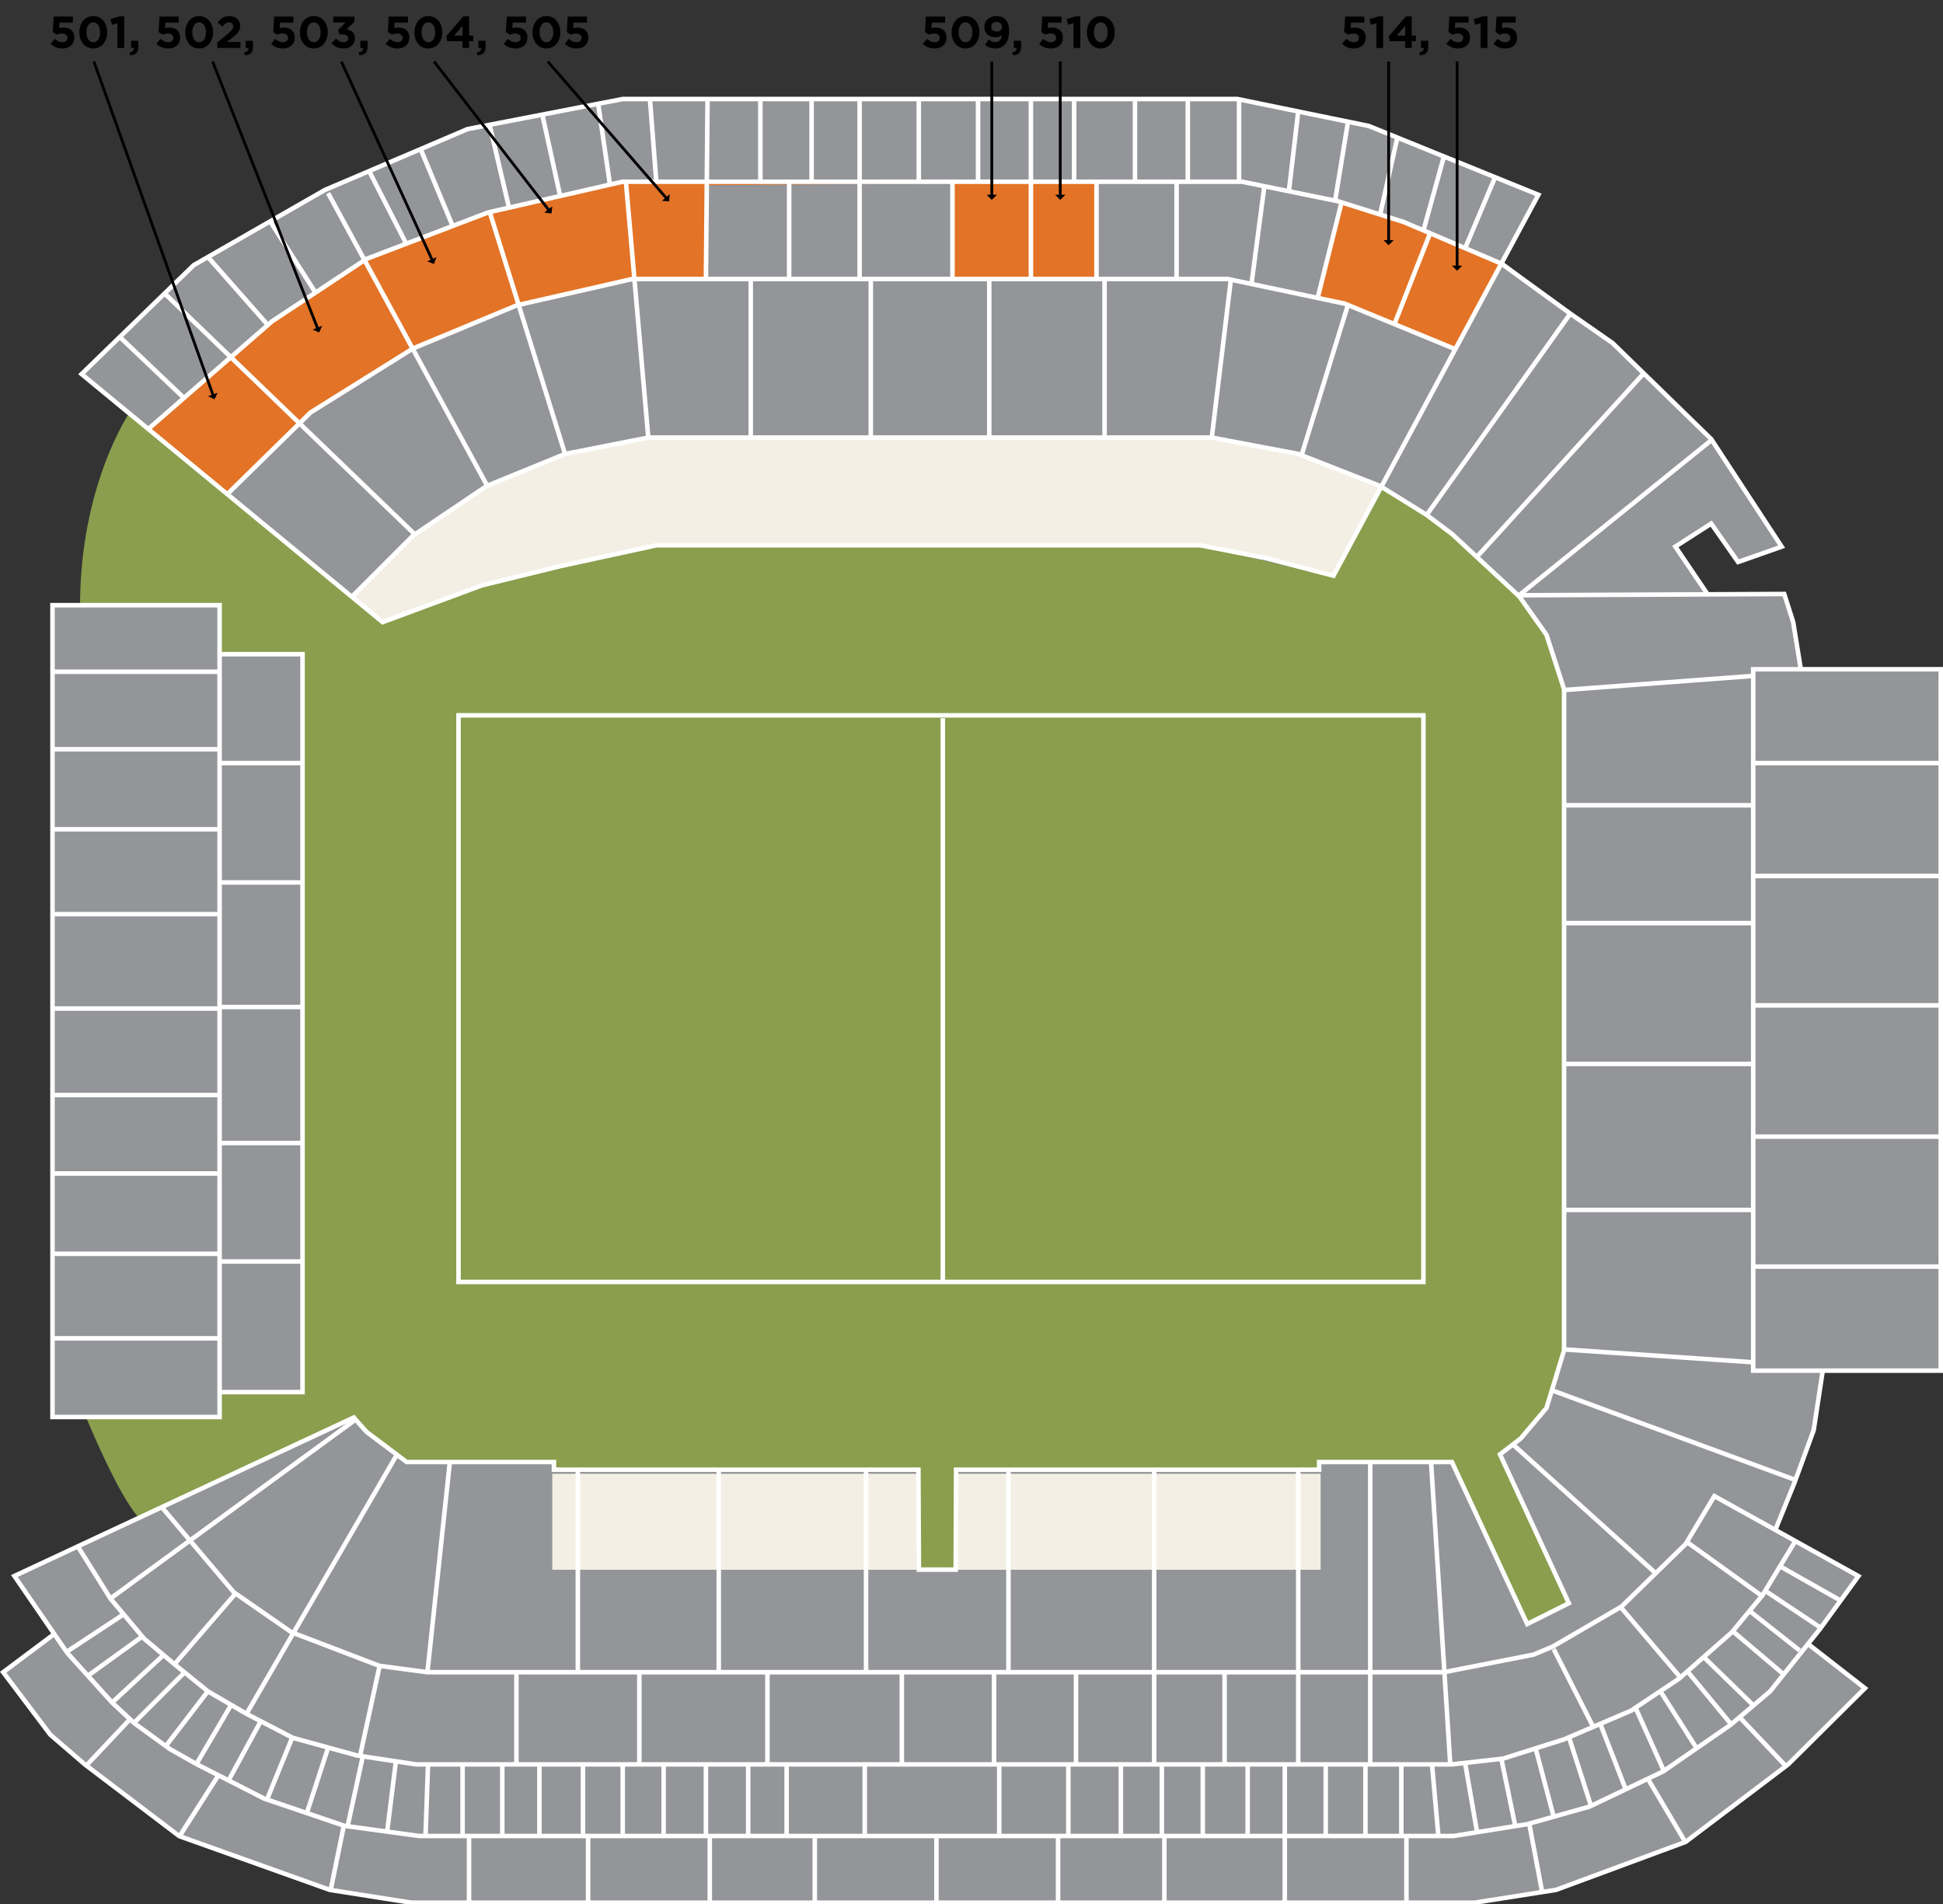 <?xml version="1.0" encoding="UTF-8"?>
<svg xmlns="http://www.w3.org/2000/svg" version="1.1" viewBox="0 0 346.94 340">
  <rect x="0" y="0" width="346.94" height="340" fill="#333333" stroke="none"/>
  <defs>
    <style>
      .st0 {
        fill: #f3efe4;
      }

      .st1 {
        fill: #fff;
      }

      .st2 {
        fill: none;
        stroke: #fff;
        stroke-width: .81px;
      }

      .st3 {
        fill: #e37326;
      }

      .st4 {
        fill: #939598;
      }

      .st5 {
        fill: #8a9e4d;
      }
    </style>
  </defs>
  <g id="Layer_2">
    <g id="Layer_1-2">
      <g>
        <polygon class="st4" points="83.29 23.06 58.14 34.04 34.58 47.53 14.46 66.97 68.2 111.1 86.26 104.47 116.91 97.38 214.54 97.61 238.1 103.1 246.33 87.09 254.33 91.89 259.59 95.78 271.03 106.53 276.06 113.39 279.49 123.22 279.49 240.76 278.57 243.96 346.49 244.87 346.26 119.56 321.33 119.56 320.19 111.1 318.59 106.07 304.87 106.07 299.15 97.61 305.33 93.72 310.36 100.35 318.13 97.61 305.56 78.63 287.94 61.25 280.4 56.22 268.28 46.62 274.68 34.73 244.27 22.61 220.95 17.8 111.19 17.57 83.29 23.06"></polygon>
        <polygon class="st4" points="276.29 251.5 271.49 256.99 267.82 259.74 279.94 286.26 272.63 290.15 259.36 261.11 235.58 261.11 235.58 262.71 170.64 262.71 170.64 280.54 164.01 280.54 163.78 262.71 98.84 262.71 98.61 261.11 72.54 261.11 65 255.39 62.94 253.1 2.57 281.46 9.43 291.98 .51 298.61 8.74 309.81 15.15 315.3 32.07 327.88 58.82 337.48 73.69 340 83.75 340 263.02 340 277.66 337.48 300.98 328.8 318.82 315.53 332.77 301.36 322.7 293.58 331.85 281.46 316.99 273.23 323.85 255.62 325.45 244.87 279.49 240.76 276.29 251.5"></polygon>
        <rect class="st4" x="9.43" y="108.13" width="29.73" height="144.98"></rect>
        <rect class="st4" x="39.15" y="116.82" width="14.86" height="131.71"></rect>
        <polygon class="st1" points="170.64 263.17 163.79 263.17 164.01 280.31 170.64 280.31 170.64 263.17"></polygon>
        <path class="st0" d="M235.81,263.17h-65.17v17.15h65.17v-17.15ZM163.79,263.17h-65.18v17.15h65.39l-.22-17.15.01-0Z"></path>
        <path class="st1" d="M246.33,87.09l-8.23,16.01,8.4-15.9-.17-.1v-.01ZM116.9,97.38l-30.39,7.03,30.62-7.03h-.23ZM62.8,106.67l-.09.09,5.46,4.32-5.37-4.41Z"></path>
        <polygon class="st0" points="216.37 78.17 115.76 78.17 100.9 80.92 86.95 86.63 74.14 95.32 62.8 106.67 68.17 111.08 68.2 111.1 86.26 104.47 86.51 104.41 116.9 97.38 117.13 97.38 117.13 97.38 214.32 97.38 225.52 99.67 238.1 103.1 246.33 87.09 246.5 87.19 246.56 87.09 231.7 81.14 216.37 78.17"></polygon>
        <path class="st5" d="M23.15,73.66s-8.86,12.86-8.86,34.58l24.87-.11v8.69l14.86.23-.23,131.71h-14.41l-.23,4.35H15.38s5.72,13.95,9.37,17.84l38.19-17.61,2.51,2.51,6.63,5.26h26.75v1.6l64.94-.23.46,18.06h6.4v-17.84l64.71-.23.46-1.37h23.32l13.26,28.81,7.77-3.43-12.35-26.75,2.75-1.83,1.14-1.14,4.12-5.03,3.66-10.75-.23-117.54-2.97-9.83-5.03-7.09-7.77-6.86-4.12-4.11-4.8-3.43-8.01-5.03-8.46,16-23.78-5.72h-97.18l-30.87,7.09-18.06,6.86-45.04-37.66Z"></path>
        <path class="st2" d="M168.35,128.25v100.62M81.87,228.92h172.29v-101.18H81.87v101.18Z"></path>
        <rect class="st4" x="155.55" y="49.82" width="41.62" height="15.09"></rect>
        <polygon class="st3" points="26.35 76.57 40.53 88.23 55.39 73.6 73.68 62.4 92.44 54.39 113.01 50.05 219.35 49.82 240.61 54.39 259.59 62.4 268.28 47.3 249.99 39.3 238.33 35.87 221.18 32.21 110.96 32.44 87.41 37.93 64.99 46.39 47.85 57.82 26.35 76.57"></polygon>
        <rect class="st4" x="177.5" y="298.61" width="14.63" height="16.24"></rect>
        <rect class="st4" x="192.14" y="298.61" width="14.18" height="16.47"></rect>
        <rect class="st4" x="206.09" y="298.84" width="25.61" height="16.24"></rect>
        <polygon class="st4" points="231.91 298.97 231.91 314.77 258.91 315.07 257.99 298.61 231.91 298.97"></polygon>
        <polygon class="st4" points="170.28 32.69 126.42 33.08 126.03 49.67 169.89 49.67 170.28 32.69"></polygon>
        <polygon class="st4" points="195.79 50.05 219.8 50.05 235.13 53.25 239.7 36.33 221.18 32.21 195.79 32.44 195.79 50.05"></polygon>
        <path class="st2" d="M271.25,106.3l34.3-27.67M263.71,99.44l29.73-32.7M254.79,91.89l25.61-35.9M270.8,106.3l47.79-.23,1.6,5.03,1.37,8.46M279.26,123.22l33.61-2.51M279.26,143.8h33.61M279.26,164.84h33.84M279.26,189.99h33.84M279.49,216.06h33.39M279.49,240.98l33.61,2.29M277.2,248.3l43.45,16M270.11,257.91l25.61,23.1M325.45,244.87l-1.6,10.52-3.43,9.38-3.43,8.46M310.81,306.84l8,8.46M294.35,317.82l6.63,11.2M273.09,325.82l2.29,12.12M251.13,327.88v11.89M229.41,327.88v11.89M207.91,327.88v11.89M188.93,327.88v12.12M167.21,327.88v11.89M145.49,327.88v11.89M126.74,328.11v11.66M105.01,328.11v11.89M83.75,328.11v11.66M61.34,326.28l-2.29,11.2M38.93,317.13l-6.86,10.75M23.15,307.07l-7.54,8M318.13,279.86l10.52,5.95M315.39,284.2l9.6,6.4M312.64,287.86l8.69,6.86M309.67,291.52l8.92,7.55M304.41,296.09l8.46,8.23M301.44,298.61l7.55,9.15M296.64,302.27l6.4,10.06M292.06,305.01l5.03,11.2M285.89,308.21l4.35,11.2M280.17,310.27l3.89,12.12M274.23,312.33l3.2,12.12M268.05,313.93l2.51,12.12M261.65,315.08l2.06,11.89M255.7,315.08l1.14,12.8M250.22,315.08v12.8M243.81,315.08v12.8M236.72,315.08v12.8M229.41,315.08v12.8M222.78,315.08v12.8M214.77,315.08v12.8M207.46,315.08v12.8M200.14,315.08v12.8M190.76,315.08v12.8M178.42,315.08v12.8M154.41,315.08v12.8M140.46,315.08v12.8M133.6,315.08v12.8M126.05,315.08v12.8M118.5,315.08v12.8M111.19,315.08v12.8M104.1,315.08v12.8M96.32,315.08v12.8M89.69,315.08v12.8M82.6,315.08v12.8M76.43,315.08l-.45,12.8M70.71,314.39l-1.6,12.81M64.77,313.7l-2.74,12.58M58.59,312.1l-3.88,11.89M52.19,310.27l-4.57,11.2M46.47,307.53l-5.72,10.52M41.21,304.55l-6.17,10.52M37.1,302.04l-7.54,9.83M32.98,298.61l-9.15,9.15M29.09,295.64l-9.15,8.46M25.44,292.21l-9.83,7.09M22,288.32l-10.06,6.63M301.44,275.52l13.04,9.38M289.55,287.18l10.29,12.12M277.43,294.49l7.09,13.95M218.66,298.61v16.47M192.13,298.61v16.47M177.5,298.61v16.47M161.03,298.61v16.47M137.03,298.61v16.47M114.16,298.61v16.47M92.21,298.61v16.47M67.74,297.69l-3.43,15.78M42.02,284.6l-10.86,12.58M255.53,261.11l3.43,53.97M244.67,261.11v53.97M231.81,262.48v52.6M206.09,262.48v52.6M180.07,262.48v36.13M154.64,262.48v36.13M128.34,262.48v36.13M103.18,262.48v36.13M80.32,261.11l-4,37.5M70.88,259.74l-26.87,46.31M63.17,253.73l-43.45,31.73M14,276.31l5.72,9.15,6,7.15,5.43,4.57,6,4.86,6.86,4,8.29,4.29,11.43,3.14,10.57,1.6h184.94l9.15-1.03,10.86-3.43,12.01-5.14,8.57-5.72,9.43-8.29,5.43-6.57,5.72-9.43M9.43,291.98l-8.86,6.63,8.41,11.15,6.17,5.32,16.86,12.8,26.87,9.6,14.58,2.29h189.8l14.58-2.29,23.15-8.57,18.29-13.83,13.72-13.61-10.29-8.01M312.64,226.18h34.3M312.64,202.97h34.3M312.64,179.53h34.3M312.64,156.43h34.3M312.64,136.26h34.3M39.61,225.27h14.41M39.61,204.11h14.41M39.61,179.82h14.41M39.61,157.58h14.41M39.61,136.26h14.41M8.97,238.99h30.64M8.97,223.89h30.64M8.97,209.55h30.64M8.97,195.54h30.64M8.97,180.1h30.64M8.97,163.24h30.64M8.97,148.09h30.64M8.97,133.8h30.64M8.97,119.96h30.64M39.61,116.82h14.41v131.77h-14.41M9.37,108.07v144.97h29.84V108.07H9.37ZM313.05,244.76h33.49v-125.25h-33.49v125.25ZM248.96,57.93l6.29-16M235.24,53.36l4.29-17.15M223.46,50.73l2.29-17.38M210.09,49.82v-17.38M195.79,49.82v-17.38M170.07,49.82v-17.38M153.49,49.82v-17.38M140.91,49.82v-17.38M261.54,44.5l5.38-12.75M254.11,41.36l3.72-13.44M246.39,38.5l3.14-14.01M238.38,35.93l2.29-14.01M230.1,34.5l1.71-14.58M221.24,32.44v-14.76M212.09,32.44v-14.76M202.66,32.44v-14.76M191.79,32.44v-14.76M184.08,49.82V17.68M174.64,32.44v-14.76M164.06,32.44v-14.76M153.49,32.44v-14.76M144.92,32.44v-14.76M135.77,32.44v-14.76M126.05,49.82l.29-32.13M117.19,32.44l-1.14-14.76M108.9,32.9l-2.06-14.18M100.04,35.07l-3.14-14.29M90.89,37.07l-3.43-14.58M80.89,40.5l-5.72-13.72M72.6,43.64l-6.57-12.86M56.31,52.22l-8-12.58M47.73,57.93l-10.58-12.01M32.87,71.08l-11.43-10.86M232.38,81.38l8.29-26.87M216.37,78.17l3.43-28.36M197.23,78.17v-28.36M176.64,78.17v-28.36M155.49,78.17v-28.36M134.05,78.17v-28.36M115.76,78.17l-4-45.73M100.9,81.09l-13.43-43.16M87.18,87.09l-28.59-52.6M74.03,95.38L29.32,52.33M304.87,106.07l-5.72-8.46,6.4-4.11,4.8,6.86,7.78-2.74-12.58-19.21-17.61-17.15-7.55-5.26-12.29-8.92-17.44-7.43-11.72-3.71-17.15-3.49h-110.62l-24.01,5.49-21.72,8.29-16.86,11.15-22.01,19.15M259.54,62.22l-19.44-8-20.87-4.4h-106.33l-20.58,4.69-18.58,7.72-18.29,11.43-14.86,14.58M28.87,269.11l12.86,15.21,10.29,7.14,15.72,6.01,8.57,1.14h181.51l16-3.14,3.43-1.43,12.29-7.15,11.43-11.15,5.15-8.58,25.72,14.29-6.86,9.43-6.17,7.72-2.74,3.43-7.09,6-12,8.29-13.15,6.29-11.15,3.14-13.15,2.11H74.89l-13.44-1.83-14.29-4.86-12.01-6.12-4.86-2.75-6.29-4.57-4-3.72-8-8.86-9.43-13.72,26.55-12.4,34.05-15.9,2.29,2.57,7.15,5.38h26.3v1.37h65.08l.09,17.84h6.57l.07-17.84h64.82v-1.37h23.72l13.44,28.93,7.43-3.72-12.29-26.58,3.72-2.86,4.58-5.43,3.14-10.29v-118.05l-3.14-9.72-4.86-6.86-12.01-11.15-4.57-3.43-8.29-5.14-14.58-5.72-15.44-2.92h-100.62l-14.86,2.92-14,5.72-13.15,8.86-10.86,10.86M274.69,34.78l-36.59,68.03-12.01-3.14-11.72-2.29h-97.18l-17.15,3.72-14,3.43-17.72,6.57L14.57,66.8l20.01-19.44,23.44-13.44,25.44-10.86,27.73-5.38h109.76l23.44,4.81,30.3,12.29Z"></path>
      </g>
    </g>
  </g>
  <g id="Texties">
    <g>
      <path d="M9.042,7.818l.744-.887c.424.384.839.607,1.335.607.576,0,.936-.28.936-.775v-.016c0-.48-.408-.76-.992-.76-.352,0-.671.096-.936.208l-.711-.472.16-2.758h3.438v1.079h-2.382l-.064.968c.224-.056.424-.096.735-.096,1.087,0,1.959.528,1.959,1.791v.016c0,1.183-.839,1.935-2.127,1.935-.896,0-1.551-.319-2.095-.839Z"></path>
      <path d="M14.169,5.779v-.016c0-1.623,1.008-2.895,2.495-2.895,1.479,0,2.479,1.255,2.479,2.878v.016c0,1.623-1,2.894-2.495,2.894-1.495,0-2.479-1.255-2.479-2.878ZM17.879,5.779v-.016c0-1.016-.496-1.783-1.231-1.783-.735,0-1.215.744-1.215,1.767v.016c0,1.023.487,1.783,1.231,1.783s1.215-.751,1.215-1.767Z"></path>
      <path d="M20.961,4.172l-.976.24-.256-1.007,1.607-.479h.84v5.637h-1.215v-4.39Z"></path>
      <path d="M23.122,9.353c.552-.056.823-.336.783-.792h-.496v-1.279h1.295v1.08c0,1.055-.528,1.479-1.479,1.495l-.104-.504Z"></path>
      <path d="M27.945,7.818l.744-.887c.424.384.839.607,1.335.607.576,0,.935-.28.935-.775v-.016c0-.48-.408-.76-.991-.76-.352,0-.672.096-.936.208l-.711-.472.16-2.758h3.438v1.079h-2.383l-.064.968c.224-.056.424-.096.735-.096,1.087,0,1.959.528,1.959,1.791v.016c0,1.183-.839,1.935-2.127,1.935-.896,0-1.551-.319-2.095-.839Z"></path>
      <path d="M33.073,5.779v-.016c0-1.623,1.007-2.895,2.495-2.895,1.479,0,2.479,1.255,2.479,2.878v.016c0,1.623-.999,2.894-2.494,2.894-1.496,0-2.479-1.255-2.479-2.878ZM36.783,5.779v-.016c0-1.016-.496-1.783-1.231-1.783-.736,0-1.216.744-1.216,1.767v.016c0,1.023.488,1.783,1.231,1.783s1.215-.751,1.215-1.767Z"></path>
      <path d="M38.793,7.586l1.863-1.527c.695-.576.967-.88.967-1.343,0-.472-.312-.728-.751-.728-.432,0-.728.24-1.144.751l-.863-.696c.552-.751,1.087-1.159,2.087-1.159,1.159,0,1.927.68,1.927,1.727v.016c0,.935-.48,1.399-1.471,2.167l-.912.704h2.439v1.063h-4.142v-.976Z"></path>
      <path d="M43.593,9.353c.552-.056.823-.336.783-.792h-.496v-1.279h1.295v1.08c0,1.055-.528,1.479-1.479,1.495l-.104-.504Z"></path>
      <path d="M48.417,7.818l.744-.887c.424.384.839.607,1.335.607.576,0,.935-.28.935-.775v-.016c0-.48-.408-.76-.991-.76-.352,0-.672.096-.936.208l-.711-.472.16-2.758h3.438v1.079h-2.383l-.064.968c.224-.056.424-.096.735-.096,1.087,0,1.959.528,1.959,1.791v.016c0,1.183-.839,1.935-2.127,1.935-.896,0-1.551-.319-2.095-.839Z"></path>
      <path d="M53.545,5.779v-.016c0-1.623,1.007-2.895,2.495-2.895,1.479,0,2.479,1.255,2.479,2.878v.016c0,1.623-.999,2.894-2.494,2.894-1.496,0-2.479-1.255-2.479-2.878ZM57.255,5.779v-.016c0-1.016-.496-1.783-1.231-1.783-.736,0-1.216.744-1.216,1.767v.016c0,1.023.488,1.783,1.231,1.783.744,0,1.216-.751,1.216-1.767Z"></path>
      <path d="M59.177,7.69l.848-.808c.384.432.783.672,1.352.672.464,0,.791-.264.791-.68v-.016c0-.456-.407-.711-1.095-.711h-.512l-.192-.784,1.335-1.343h-2.198v-1.055h3.781v.927l-1.415,1.351c.76.128,1.504.528,1.504,1.567v.016c0,1.055-.768,1.831-2.016,1.831-1.007,0-1.703-.399-2.183-.967Z"></path>
      <path d="M64.049,9.353c.552-.056.823-.336.783-.792h-.495v-1.279h1.295v1.08c0,1.055-.527,1.479-1.479,1.495l-.104-.504Z"></path>
      <path d="M68.873,7.818l.744-.887c.423.384.839.607,1.335.607.575,0,.936-.28.936-.775v-.016c0-.48-.408-.76-.991-.76-.353,0-.672.096-.936.208l-.712-.472.16-2.758h3.438v1.079h-2.383l-.063.968c.224-.056.424-.096.735-.096,1.088,0,1.959.528,1.959,1.791v.016c0,1.183-.84,1.935-2.127,1.935-.896,0-1.551-.319-2.095-.839Z"></path>
      <path d="M74,5.779v-.016c0-1.623,1.008-2.895,2.495-2.895,1.479,0,2.479,1.255,2.479,2.878v.016c0,1.623-1,2.894-2.495,2.894s-2.479-1.255-2.479-2.878ZM77.71,5.779v-.016c0-1.016-.496-1.783-1.231-1.783s-1.215.744-1.215,1.767v.016c0,1.023.487,1.783,1.231,1.783.743,0,1.215-.751,1.215-1.767Z"></path>
      <path d="M82.591,7.354h-2.734l-.2-.872,3.07-3.558h1.039v3.43h.752v1h-.752v1.208h-1.175v-1.208ZM82.591,6.354v-1.743l-1.487,1.743h1.487Z"></path>
      <path d="M85.128,9.353c.552-.056.823-.336.783-.792h-.495v-1.279h1.295v1.08c0,1.055-.527,1.479-1.479,1.495l-.104-.504Z"></path>
      <path d="M89.953,7.818l.744-.887c.423.384.839.607,1.335.607.575,0,.936-.28.936-.775v-.016c0-.48-.408-.76-.991-.76-.353,0-.672.096-.936.208l-.712-.472.16-2.758h3.438v1.079h-2.383l-.063.968c.224-.056.424-.096.735-.096,1.088,0,1.959.528,1.959,1.791v.016c0,1.183-.84,1.935-2.127,1.935-.896,0-1.551-.319-2.095-.839Z"></path>
      <path d="M95.081,5.779v-.016c0-1.623,1.008-2.895,2.495-2.895,1.479,0,2.479,1.255,2.479,2.878v.016c0,1.623-1,2.894-2.495,2.894s-2.479-1.255-2.479-2.878ZM98.791,5.779v-.016c0-1.016-.496-1.783-1.231-1.783s-1.215.744-1.215,1.767v.016c0,1.023.487,1.783,1.231,1.783.743,0,1.215-.751,1.215-1.767Z"></path>
      <path d="M100.833,7.818l.743-.887c.424.384.84.607,1.336.607.575,0,.936-.28.936-.775v-.016c0-.48-.408-.76-.992-.76-.352,0-.671.096-.935.208l-.712-.472.16-2.758h3.438v1.079h-2.383l-.063.968c.224-.056.424-.096.735-.096,1.088,0,1.959.528,1.959,1.791v.016c0,1.183-.84,1.935-2.127,1.935-.896,0-1.551-.319-2.095-.839Z"></path>
    </g>
    <g>
      <rect x="27.159" y="9.159" width=".5" height="63.245" transform="translate(-12.116 11.59) rotate(-19.648)"></rect>
      <polygon points="38.858 70.141 37.142 70.754 38.306 71.305 38.858 70.141"></polygon>
    </g>
    <g>
      <rect x="47.091" y="9.223" width=".499" height="51.185" transform="translate(-9.46 19.751) rotate(-21.478)"></rect>
      <polygon points="57.514 58.184 55.818 58.851 57 59.365 57.514 58.184"></polygon>
    </g>
    <g>
      <rect x="68.805" y="9.235" width=".5" height="38.939" transform="translate(-5.682 31.334) rotate(-24.586)"></rect>
      <polygon points="77.934 45.919 76.277 46.677 77.485 47.126 77.934 45.919"></polygon>
    </g>
    <g>
      <rect x="87.499" y="7.51" width=".5" height="33.482" transform="translate(3.474 58.685) rotate(-37.673)"></rect>
      <polygon points="98.627 36.848 97.184 37.962 98.462 38.126 98.627 36.848"></polygon>
    </g>
    <g>
      <rect x="108.146" y="7.053" width=".5" height="32.258" transform="translate(11.332 76.714) rotate(-40.949)"></rect>
      <polygon points="119.575 34.675 118.199 35.869 119.484 35.96 119.575 34.675"></polygon>
    </g>
    <g>
      <path d="M164.783,7.818l.744-.887c.424.384.839.607,1.335.607.576,0,.936-.28.936-.775v-.016c0-.48-.408-.76-.992-.76-.352,0-.671.096-.936.208l-.711-.472.16-2.758h3.438v1.079h-2.382l-.064.968c.224-.056.424-.096.735-.096,1.087,0,1.959.528,1.959,1.791v.016c0,1.183-.839,1.935-2.127,1.935-.896,0-1.551-.319-2.095-.839Z"></path>
      <path d="M169.911,5.779v-.016c0-1.623,1.008-2.895,2.495-2.895,1.479,0,2.479,1.255,2.479,2.878v.016c0,1.623-.999,2.894-2.495,2.894-1.495,0-2.479-1.255-2.479-2.878ZM173.62,5.779v-.016c0-1.016-.495-1.783-1.231-1.783-.735,0-1.215.744-1.215,1.767v.016c0,1.023.487,1.783,1.231,1.783.743,0,1.215-.751,1.215-1.767Z"></path>
      <path d="M178.9,6.266c-.288.24-.655.384-1.135.384-1.216,0-1.999-.671-1.999-1.807v-.016c0-1.127.871-1.959,2.135-1.959.751,0,1.191.184,1.615.608.399.399.663,1.007.663,2.11v.016c0,1.815-.855,3.054-2.446,3.054-.815,0-1.367-.271-1.839-.664l.647-.935c.407.328.752.479,1.224.479.847,0,1.087-.792,1.135-1.271ZM178.925,4.795v-.016c0-.496-.368-.856-.983-.856-.608,0-.952.352-.952.848v.016c0,.496.368.839.976.839.608,0,.96-.352.96-.832Z"></path>
      <path d="M180.742,9.353c.552-.056.823-.336.783-.792h-.495v-1.279h1.295v1.08c0,1.055-.527,1.479-1.479,1.495l-.104-.504Z"></path>
      <path d="M185.566,7.818l.743-.887c.424.384.84.607,1.336.607.575,0,.935-.28.935-.775v-.016c0-.48-.407-.76-.991-.76-.352,0-.672.096-.936.208l-.711-.472.159-2.758h3.438v1.079h-2.383l-.063.968c.224-.056.424-.096.735-.096,1.087,0,1.959.528,1.959,1.791v.016c0,1.183-.84,1.935-2.127,1.935-.896,0-1.551-.319-2.095-.839Z"></path>
      <path d="M191.686,4.172l-.976.24-.256-1.007,1.607-.479h.84v5.637h-1.216v-4.39Z"></path>
      <path d="M194.07,5.779v-.016c0-1.623,1.007-2.895,2.494-2.895,1.479,0,2.479,1.255,2.479,2.878v.016c0,1.623-.999,2.894-2.494,2.894s-2.479-1.255-2.479-2.878ZM197.78,5.779v-.016c0-1.016-.496-1.783-1.231-1.783s-1.216.744-1.216,1.767v.016c0,1.023.488,1.783,1.231,1.783.744,0,1.216-.751,1.216-1.767Z"></path>
    </g>
    <g>
      <rect x="176.843" y="11" width=".5" height="23.904"></rect>
      <polygon points="178.004 34.782 176.182 34.782 177.093 35.693 178.004 34.782"></polygon>
    </g>
    <g>
      <rect x="189.066" y="11" width=".5" height="23.904"></rect>
      <polygon points="190.228 34.782 188.405 34.782 189.316 35.693 190.228 34.782"></polygon>
    </g>
    <g>
      <path d="M239.644,7.818l.744-.887c.424.384.839.607,1.335.607.576,0,.936-.28.936-.775v-.016c0-.48-.408-.76-.991-.76-.353,0-.672.096-.936.208l-.712-.472.16-2.758h3.438v1.079h-2.382l-.064.968c.224-.056.424-.096.735-.096,1.088,0,1.959.528,1.959,1.791v.016c0,1.183-.839,1.935-2.127,1.935-.896,0-1.551-.319-2.095-.839Z"></path>
      <path d="M245.764,4.172l-.976.24-.256-1.007,1.606-.479h.84v5.637h-1.215v-4.39Z"></path>
      <path d="M250.898,7.354h-2.734l-.2-.872,3.07-3.558h1.039v3.43h.752v1h-.752v1.208h-1.175v-1.208ZM250.898,6.354v-1.743l-1.487,1.743h1.487Z"></path>
      <path d="M253.436,9.353c.552-.056.823-.336.783-.792h-.495v-1.279h1.295v1.08c0,1.055-.527,1.479-1.479,1.495l-.104-.504Z"></path>
      <path d="M258.26,7.818l.743-.887c.424.384.84.607,1.336.607.575,0,.935-.28.935-.775v-.016c0-.48-.407-.76-.991-.76-.352,0-.672.096-.936.208l-.711-.472.159-2.758h3.438v1.079h-2.383l-.063.968c.224-.056.424-.096.735-.096,1.087,0,1.959.528,1.959,1.791v.016c0,1.183-.84,1.935-2.127,1.935-.896,0-1.551-.319-2.095-.839Z"></path>
      <path d="M264.379,4.172l-.976.24-.256-1.007,1.607-.479h.84v5.637h-1.216v-4.39Z"></path>
      <path d="M266.676,7.818l.743-.887c.424.384.84.607,1.336.607.575,0,.935-.28.935-.775v-.016c0-.48-.407-.76-.991-.76-.352,0-.672.096-.936.208l-.711-.472.159-2.758h3.438v1.079h-2.383l-.063.968c.224-.056.424-.096.735-.096,1.087,0,1.959.528,1.959,1.791v.016c0,1.183-.84,1.935-2.127,1.935-.896,0-1.551-.319-2.095-.839Z"></path>
    </g>
    <g>
      <rect x="247.704" y="11" width=".5" height="32"></rect>
      <polygon points="248.865 42.878 247.043 42.878 247.954 43.789 248.865 42.878"></polygon>
    </g>
    <g>
      <rect x="259.928" y="11" width=".5" height="36.559"></rect>
      <polygon points="261.089 47.437 259.266 47.437 260.177 48.348 261.089 47.437"></polygon>
    </g>
  </g>
</svg>
